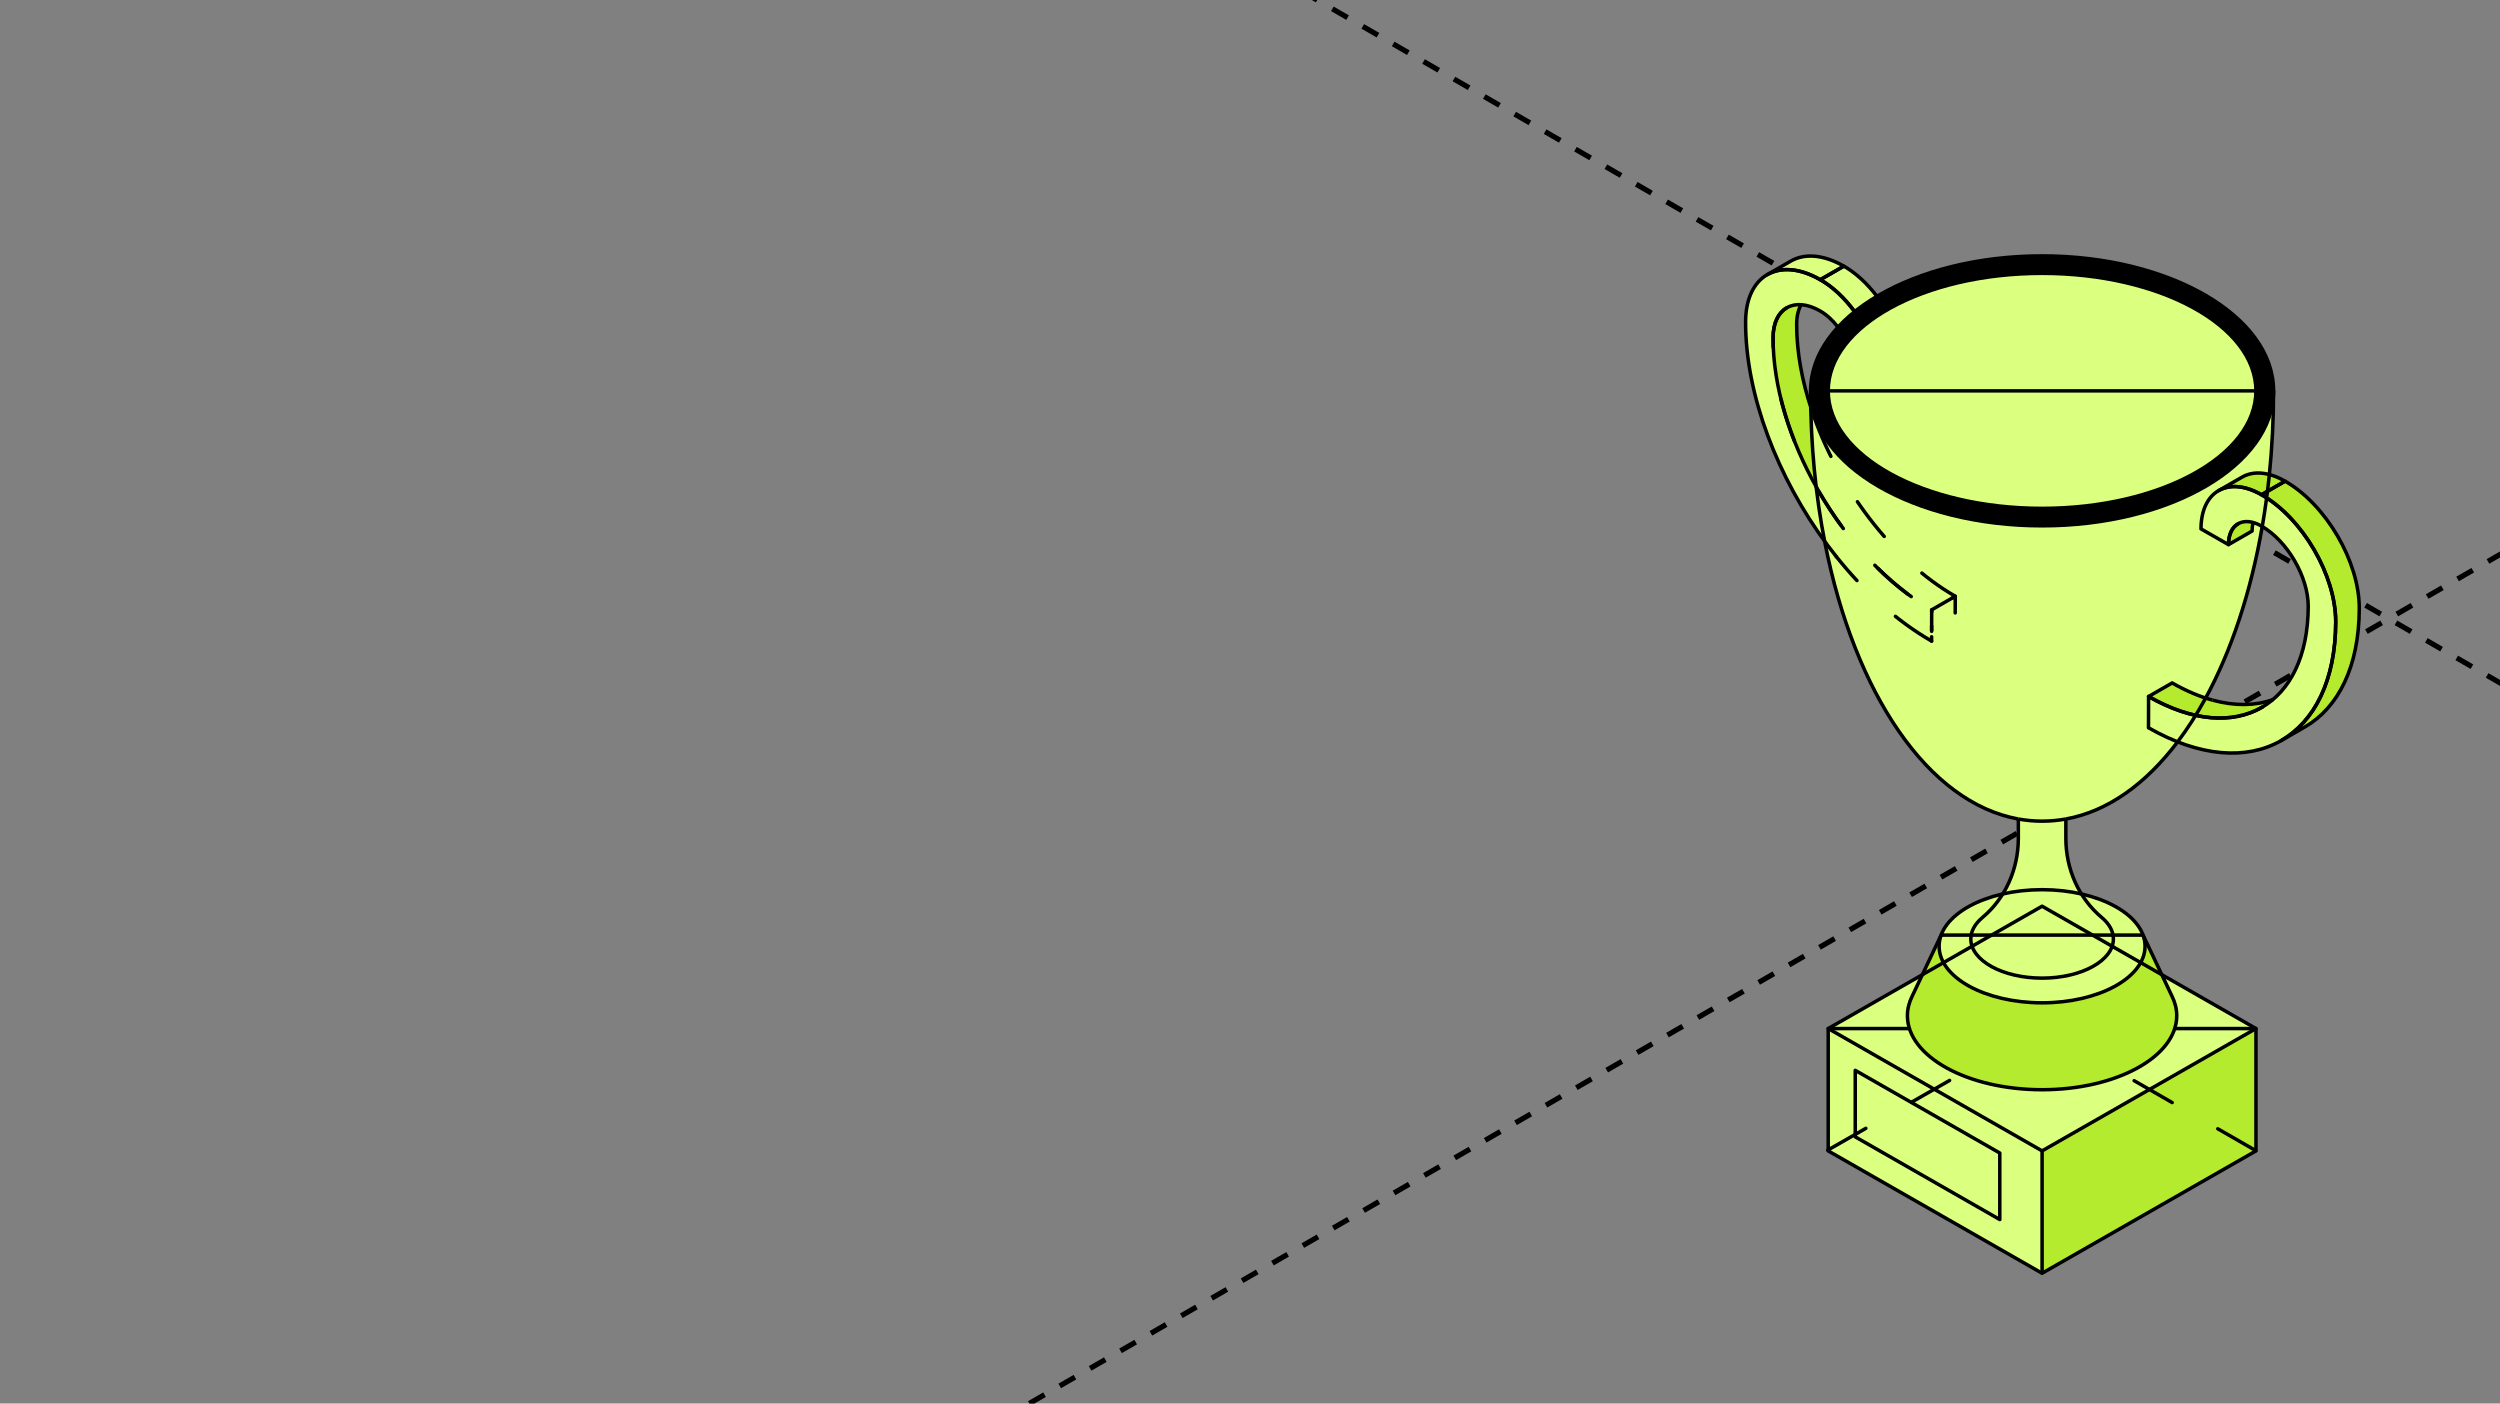 <?xml version="1.0" encoding="UTF-8"?> <svg xmlns="http://www.w3.org/2000/svg" width="285" height="160" viewBox="0 0 285 160" fill="none"><rect x="0" y="0" width="285" height="160" fill="#808080" stroke="none"/><g clip-path="url(#clip0_3876_694)"><path d="M93 -32.988L451.535 173.988" stroke="black" stroke-width="0.6" stroke-linejoin="round" stroke-dasharray="2 2"></path><path d="M451.641 -32.988L93.106 173.988" stroke="black" stroke-width="0.6" stroke-linejoin="round" stroke-dasharray="2 2"></path><path d="M259.154 45.38L259.183 46.633L259.113 47.401L259.133 48.138L259.073 49.467L258.987 50.694L258.912 51.859L258.706 54.114L259.108 54.223L260.109 54.624L260.932 55.118L261.493 55.487L262.229 56.047L262.967 56.701L263.645 57.342L264.448 58.224L265.077 59.026L265.705 59.888L266.261 60.759L266.8 61.665L267.423 62.934L267.863 63.964L268.151 64.844L268.38 65.54L268.565 66.257L268.738 67.055L268.921 68.074L268.953 68.898L268.977 69.935L268.919 70.775L268.751 72.603L268.567 73.718L268.301 74.935L268.016 75.938L267.616 77.008L267.095 78.173L266.527 79.186L265.954 79.97L265.434 80.647L264.806 81.352L264.326 81.741L263.596 82.319L262.884 82.784L262.237 83.184L261.375 83.663L260.924 83.874L260.128 84.424L258.946 84.982L257.74 85.404L256.567 85.675L255.14 85.819L253.773 85.809L252.407 85.697L251.487 85.548L249.988 85.175L248.568 84.68L248.25 84.542L251.45 79.559L252.206 79.792L253.021 80.041L253.834 80.157L255.141 80.275L255.689 80.322L256.398 80.313L257.225 80.213L257.796 80.12L258.548 79.944L259.103 79.757L259.469 79.441L260.052 78.791L260.633 78.127L261.118 77.401L261.579 76.569L261.845 76.049L262.114 75.286L262.332 74.698L262.513 73.975L262.747 73.098L262.916 72.301L263.014 71.45L263.106 70.452L263.145 69.69L263.13 68.871L263.089 68.09L262.879 67.127L262.666 66.386L262.569 65.993L262.295 65.345L261.935 64.535L261.486 63.751L260.979 62.974L260.532 62.4L259.777 61.511L259.327 61.093L258.711 60.581L258.09 60.141L257.877 60.018L257.715 60.968L257.316 63.113L257.054 64.202L256.769 65.371L256.391 66.876L255.751 69.091L254.858 71.796L254.039 73.996L253.2 76.004L252.536 77.448L252.1 78.345L251.569 79.344L251.426 79.573L249.634 83.166L248.228 84.533L248.191 84.656L247.96 84.949L247.41 85.647L246.817 86.321L246.235 86.993L245.461 87.791L244.792 88.424L243.579 89.485L242.831 90.067L242.118 90.566L241.311 91.117L240.401 91.607L239.429 92.083L238.561 92.484L237.836 92.774L237.086 92.991L236.158 93.233L235.508 93.363L235.531 93.858L235.506 95.502L235.573 96.957L235.821 98.245L236.038 99.211L236.327 100.021L236.654 100.746L237.243 101.861L237.588 101.965L238.336 102.19L239.239 102.492L240.11 102.824L241.04 103.253L241.866 103.746L242.41 104.157L243.117 104.803L243.741 105.531L244.11 106.148L244.329 106.734L244.546 107.068L245.033 108.064L246.458 111.146L247.646 111.782L249.505 112.873L251.144 113.828L257.095 117.258L257.173 117.361L257.189 131.201L232.778 145.141L208.389 131.203L208.44 117.262L219.129 111.111L219.739 109.793L220.708 107.771L221.274 106.623L221.47 106.108L221.851 105.542L222.357 104.916L223.212 104.117L223.852 103.685L224.617 103.253L225.209 102.954L225.921 102.619L226.75 102.321L227.347 102.148L228.306 101.917L228.778 101.107L229.089 100.381L229.383 99.644L229.66 98.79L229.828 98.078L229.963 97.308L230.055 96.547L230.069 95.497L230.1 93.412L229.965 93.341L229.393 93.222L228.61 93.013L228.039 92.868L227.688 92.719L226.859 92.391L226.277 92.161L225.826 91.933L225.432 91.753L224.763 91.38L224.163 91.014L223.466 90.556L222.402 89.798L221.864 89.393L221.361 88.939L220.273 87.925L219.71 87.359L219.21 86.844L218.243 85.704L217.518 84.811L216.404 83.319L215.71 82.249L214.883 80.876L214.173 79.631L213.417 78.154L212.851 77L212.073 75.267L211.498 73.873L210.783 71.966L210.249 70.441L209.736 68.798L209.268 67.241L208.936 65.91L208.605 64.578L208.374 63.521L208.086 62.05L208.01 61.718L207.766 61.387L206.869 60.045L206.035 58.849L205.393 57.769L204.781 56.652L204.176 55.565L203.548 54.338L203.068 53.428L202.587 52.328L202.155 51.245L201.456 49.486L200.931 48.068L200.727 47.343L200.417 46.374L200.238 45.609L199.966 44.604L199.753 43.678L199.629 43.022L199.374 41.699L199.213 40.353L199.093 39.318L199.021 37.66L198.977 36.388L199.078 35.378L199.214 34.578L199.465 33.8L199.783 33.091L200.033 32.684L200.482 32.077L200.951 31.641L201.474 31.284L201.965 31.032L202.802 30.54L204.333 29.654L205.193 29.33L205.698 29.238L206.1 29.201L206.614 29.213L207.178 29.252L207.852 29.376L208.417 29.541L208.879 29.696L209.593 30.03L210.277 30.404L210.794 30.708L211.57 31.277L211.962 31.622L212.838 32.421L213.528 33.25L213.96 33.794L209.495 37.301L209.139 36.837L208.294 36.013L207.846 35.643L207.349 35.372L206.668 35.084L206.123 34.853L205.595 34.756L205.318 34.745L205.123 35.131L204.958 35.655L204.81 36.775L204.85 37.688L204.876 38.503L204.908 39.324L205.13 40.955L205.325 42.139L205.557 43.274L205.782 44.233L206.081 45.324L206.384 46.348L206.433 46.014L206.434 45.33L206.409 44.517L206.422 43.845L206.523 43.179L206.644 42.46L206.824 41.825L207.039 41.188L207.388 40.345L207.827 39.578L208.175 38.995L208.674 38.288L209.223 37.65L209.492 37.32" fill="#DBFF7F"></path><path d="M259.172 45.362L259.179 44.746L259.164 44.008L259.153 43.64L259.062 43.164L258.936 42.509L258.768 41.859L258.585 41.338L258.421 40.859L258.186 40.398L257.952 39.868L257.656 39.415L257.359 38.932L257 38.422L256.659 37.983L256.071 37.301L255.599 36.81L255.142 36.348L254.399 35.696L253.266 34.861L252.603 34.41L252.013 33.986L251.284 33.594L250.62 33.193L249.986 32.877L249.181 32.496L248.165 32.05L246.975 31.587L245.158 30.947L244.017 30.631L242.918 30.345L241.79 30.087L240.568 29.865L239.328 29.659L238.113 29.503L237.386 29.404L236.585 29.345L235.244 29.239L233.74 29.167L232.351 29.151L231.187 29.204L229.869 29.257L228.202 29.405L227.05 29.543L225.304 29.796L223.987 30.058L222.197 30.47L220.873 30.829L219.645 31.223L218.452 31.625L217.057 32.218L215.432 33L214.755 33.329L213.941 33.806L213.125 34.135L210.302 35.963L209.563 36.879L209.475 37.376L239.567 51.994L258.099 47.912L259.172 45.362Z" fill="#DBFF7F"></path><path d="M231.617 29.193L229.485 29.314L227.802 29.478L226.023 29.713L224.259 29.983L222.054 30.519L220.375 30.994L218.473 31.64L217.024 32.202L215.827 32.791L214.903 33.269L213.803 33.904L212.852 34.474L211.828 35.23L211.05 35.849L210.302 36.506L209.769 37.068L209.229 37.623L208.891 38.011L208.485 38.562L207.952 39.333L207.576 39.982L207.308 40.495L206.901 41.593L206.71 42.163L206.545 42.858L206.487 43.508L206.407 44.473L206.411 45.008L206.422 45.388L206.537 46.156L206.675 46.79L206.882 47.504L207.108 48.116L207.327 48.61L207.806 49.507L208.312 50.274L208.611 50.711L209.121 51.311L209.332 51.566L210.114 52.413L211.081 53.309L213.036 54.768L215.494 56.189L218.45 57.5L221.272 58.408L223.239 58.917L226.314 59.46L228.595 59.73L231.429 59.908L233.465 59.931L235.608 59.836L236.977 59.741L238.522 59.555L240.27 59.282L241.348 59.095L242.544 58.86L244.492 58.381L245.47 58.032L246.716 57.633L248.403 56.938L249.48 56.474L250.65 55.881L252.133 55.008L253.495 54.115L254.702 53.15L255.166 52.709L255.799 52.162L256.47 51.402L257.034 50.635L257.616 49.867L258.157 48.887L258.383 48.344L258.701 47.626L258.916 46.904L259.02 46.422L259.215 44.906L259.227 44.317L259.135 43.333L259.031 42.653L258.805 41.802L258.372 40.658L257.781 39.583L257.248 38.725L256.573 37.809L255.764 36.951L254.848 36.065L253.959 35.336L252.973 34.61L251.773 33.828L250.776 33.266L249.545 32.639L248.548 32.194L247.314 31.731L246.486 31.43L245.197 30.994L244.063 30.682L242.766 30.329L241.793 30.086L239.665 29.725L237.916 29.478L235.497 29.296L233.691 29.208L231.617 29.193ZM232.518 31.115C232.56 31.103 232.599 31.116 232.633 31.138C232.666 31.142 232.708 31.146 232.771 31.149C232.892 31.155 233.058 31.16 233.15 31.161C233.462 31.162 233.796 31.181 234.201 31.214C234.324 31.195 234.446 31.177 234.584 31.176C234.772 31.175 234.975 31.189 235.198 31.218C235.222 31.221 235.236 31.239 235.255 31.252C235.256 31.252 235.263 31.252 235.263 31.252C235.687 31.271 235.789 31.272 235.892 31.271C235.904 31.267 235.913 31.256 235.926 31.256C235.974 31.255 236.023 31.254 236.076 31.256C236.168 31.259 236.241 31.264 236.402 31.279C236.638 31.3 236.741 31.306 236.866 31.301C236.921 31.299 236.959 31.338 236.981 31.385C237.14 31.398 237.219 31.405 237.31 31.415C237.417 31.428 237.493 31.451 237.583 31.468C237.597 31.464 237.608 31.452 237.625 31.453C237.784 31.461 237.991 31.486 238.165 31.503C238.182 31.501 238.198 31.494 238.215 31.499C238.261 31.512 238.348 31.517 238.399 31.525C238.523 31.539 238.608 31.542 238.752 31.56C238.768 31.562 238.777 31.576 238.79 31.582C238.981 31.601 239.08 31.638 239.201 31.67C239.202 31.669 239.203 31.667 239.205 31.666C239.215 31.663 239.216 31.664 239.22 31.662C239.258 31.634 239.304 31.618 239.35 31.636C239.484 31.687 239.625 31.709 239.864 31.723C239.886 31.724 239.9 31.728 239.941 31.731C240.07 31.738 240.129 31.738 240.201 31.746C240.254 31.751 240.289 31.788 240.309 31.833C240.373 31.843 240.449 31.858 240.512 31.864C240.536 31.853 240.561 31.843 240.589 31.849C240.769 31.88 240.916 31.927 241.068 31.974C241.073 31.975 241.078 31.972 241.083 31.974C241.087 31.975 241.094 31.976 241.099 31.978C241.134 31.954 241.175 31.94 241.217 31.955C241.389 32.014 241.539 32.047 241.885 32.111C241.894 32.112 241.895 32.113 241.904 32.114C242.207 32.17 242.349 32.219 242.513 32.274C242.636 32.297 242.789 32.327 242.828 32.335C242.846 32.338 242.85 32.358 242.862 32.369C242.873 32.369 242.882 32.362 242.893 32.365C243.038 32.404 243.443 32.49 243.464 32.494C243.821 32.568 244.01 32.615 244.223 32.688C244.24 32.694 244.235 32.716 244.247 32.726C244.533 32.822 244.794 32.913 245.27 33.083C245.286 33.089 245.433 33.14 245.539 33.178C245.542 33.177 245.543 33.172 245.546 33.17C245.58 33.158 245.619 33.158 245.654 33.174C245.837 33.258 246.347 33.453 246.363 33.459C246.63 33.561 246.767 33.62 246.919 33.687C246.922 33.688 246.924 33.687 246.927 33.687C247.306 33.769 247.625 33.91 248.207 34.219C248.3 34.268 248.289 34.262 248.345 34.291C248.364 34.29 248.378 34.273 248.399 34.276C248.474 34.287 248.564 34.323 248.675 34.379C248.705 34.393 248.735 34.41 248.767 34.428C248.828 34.461 248.976 34.549 248.986 34.553C249.054 34.59 249.286 34.713 249.315 34.728C249.838 35.004 250.133 35.175 250.454 35.363C250.465 35.358 250.473 35.345 250.485 35.344C250.52 35.34 250.558 35.346 250.588 35.37C250.71 35.465 250.82 35.542 251.048 35.693C251.066 35.705 251.065 35.704 251.083 35.716C251.222 35.807 251.289 35.857 251.374 35.917C251.39 35.911 251.404 35.899 251.42 35.898C251.456 35.897 251.492 35.91 251.52 35.936C251.756 36.157 252.442 36.661 252.444 36.662C252.944 37.022 253.211 37.245 253.452 37.482C253.461 37.482 253.467 37.474 253.475 37.475C253.511 37.478 253.547 37.498 253.571 37.528C253.667 37.645 253.76 37.731 253.974 37.912C253.981 37.918 253.981 37.917 253.989 37.923C254.159 38.066 254.241 38.137 254.33 38.231C254.609 38.522 254.811 38.783 255.224 39.348C255.23 39.356 255.307 39.464 255.373 39.553C255.396 39.563 255.42 39.569 255.435 39.591C255.454 39.619 255.683 39.955 255.718 40.009C256.241 40.788 256.518 41.32 256.685 41.924C256.69 41.931 256.7 41.934 256.704 41.943C256.715 41.967 256.719 41.979 256.746 42.038C256.818 42.194 256.847 42.296 256.865 42.398C256.89 42.426 256.906 42.465 256.903 42.505C256.901 42.546 256.908 42.586 256.922 42.642C256.923 42.643 256.926 42.647 256.926 42.649C256.927 42.652 256.929 42.654 256.93 42.657C256.942 42.702 256.976 42.82 256.976 42.82C256.98 42.833 256.98 42.835 256.984 42.847C256.989 42.858 257.001 42.865 257.003 42.877C257.006 42.897 257.004 42.907 257.007 42.927C257.016 42.959 257.03 43.002 257.037 43.033C257.042 43.05 257.022 43.059 257.018 43.075C257.027 43.139 257.027 43.192 257.034 43.253C257.042 43.266 257.056 43.272 257.06 43.287C257.133 43.53 257.164 43.729 257.21 44.165C257.214 44.205 257.216 44.223 257.218 44.245C257.221 44.272 257.192 44.284 257.179 44.306C257.2 44.335 257.21 44.371 257.202 44.408C257.201 44.415 257.2 44.413 257.198 44.42C257.187 44.48 257.183 44.531 257.175 44.648C257.173 44.681 257.173 44.698 257.172 44.716C257.171 44.719 257.168 44.721 257.168 44.724C257.21 45.091 257.142 45.475 257.034 45.867C257.032 45.873 257.036 45.88 257.034 45.886C257.008 45.958 256.997 46.021 256.976 46.167C256.975 46.173 256.973 46.173 256.972 46.179C256.97 46.194 256.967 46.198 256.965 46.213C256.967 46.22 256.974 46.227 256.972 46.236C256.937 46.518 256.907 46.671 256.842 46.828C256.829 46.86 256.802 46.882 256.773 46.897C256.753 46.977 256.725 47.032 256.704 47.102C256.704 47.115 256.712 47.126 256.708 47.14C256.694 47.181 256.657 47.237 256.643 47.276C256.636 47.292 256.631 47.309 256.627 47.326C256.642 47.36 256.644 47.4 256.627 47.436C256.614 47.465 256.549 47.617 256.543 47.63C256.479 47.774 256.428 47.846 256.378 47.941C256.378 47.944 256.378 47.946 256.378 47.949C256.383 47.982 256.378 48.018 256.359 48.048C256.285 48.158 256.234 48.254 256.129 48.477C256.124 48.486 256.125 48.487 256.121 48.496C256.015 48.723 255.956 48.834 255.872 48.959C255.849 48.993 255.814 49.011 255.776 49.017C255.736 49.094 255.689 49.2 255.649 49.26C255.628 49.291 255.596 49.31 255.561 49.316C255.556 49.325 255.552 49.334 255.546 49.343C255.392 49.63 255.151 49.926 254.856 50.236C254.855 50.237 254.856 50.239 254.856 50.24C254.85 50.262 254.85 50.263 254.844 50.274C254.836 50.291 254.824 50.309 254.806 50.335C254.779 50.374 254.739 50.431 254.687 50.498C254.594 50.619 254.401 50.792 254.357 50.84C254.121 51.103 253.912 51.313 253.617 51.516C253.405 51.731 253.157 51.937 252.801 52.189C252.783 52.201 252.724 52.239 252.682 52.269C252.68 52.313 252.665 52.357 252.624 52.382C252.59 52.404 252.493 52.467 252.482 52.474C252.456 52.492 252.446 52.493 252.425 52.508C252.362 52.55 252.307 52.585 252.26 52.61C252.251 52.63 252.245 52.651 252.226 52.664C252.033 52.791 251.777 52.94 251.528 53.089C251.518 53.095 251.511 53.102 251.501 53.108C251.496 53.112 251.498 53.112 251.493 53.116C251.449 53.15 251.432 53.154 251.397 53.18C251.391 53.197 251.386 53.214 251.37 53.226C250.825 53.634 250.223 53.989 249.687 54.214C249.681 54.217 249.678 54.223 249.672 54.225C249.651 54.233 249.624 54.247 249.603 54.255C249.602 54.256 249.6 54.255 249.599 54.255C249.598 54.256 249.596 54.255 249.595 54.255C249.592 54.257 249.59 54.258 249.588 54.259C249.577 54.265 249.57 54.273 249.557 54.278C249.517 54.296 249.423 54.335 249.323 54.377C249.319 54.383 249.32 54.391 249.315 54.396C249.19 54.523 249.063 54.582 248.794 54.669C248.785 54.672 248.784 54.674 248.775 54.677C248.633 54.723 248.573 54.745 248.506 54.78C248.489 54.788 248.471 54.782 248.453 54.783C248.381 54.822 248.316 54.849 248.246 54.886C248.238 54.926 248.216 54.961 248.177 54.981C247.951 55.097 247.759 55.167 247.333 55.312C247.326 55.314 247.328 55.317 247.322 55.319C246.918 55.456 246.732 55.523 246.524 55.631C246.517 55.634 246.512 55.625 246.505 55.627C245.992 55.836 245.47 56.001 244.937 56.144C244.918 56.18 244.888 56.211 244.845 56.22C244.676 56.254 244.535 56.296 244.243 56.394C244.233 56.397 244.233 56.399 244.223 56.402C243.974 56.486 243.861 56.521 243.717 56.558C243.616 56.584 243.526 56.598 243.342 56.622C243.338 56.623 243.338 56.622 243.334 56.622C243.04 56.742 242.862 56.806 242.648 56.85C242.602 56.859 242.565 56.838 242.533 56.808C242.215 56.912 241.887 57.008 241.52 57.063C241.433 57.145 241.276 57.09 241.183 57.12C241.141 57.134 241.102 57.141 241.064 57.146C241.026 57.153 240.992 57.156 240.957 57.158C240.896 57.16 240.833 57.207 240.826 57.207C240.826 57.207 240.602 57.264 240.596 57.264C240.532 57.268 240.411 57.312 240.316 57.318C240.313 57.318 240.224 57.378 240.221 57.378C240.145 57.397 240.009 57.349 239.902 57.378C239.379 57.522 239.33 57.475 239.139 57.504C237.711 57.714 236.648 57.853 235.493 57.872C234.937 57.94 234.583 57.93 234.327 57.952C234.301 57.954 233.508 57.959 233.503 57.959C233.489 57.961 233.285 57.975 233.246 57.978C233.206 57.983 233.158 57.972 233.112 57.975C233.056 57.978 233.054 57.981 232.951 57.982C232.814 57.986 232.796 57.992 232.36 57.952C232.332 57.944 232.259 57.951 232.238 57.944C232.231 57.944 232.163 57.952 232.157 57.952C231.861 57.953 231.679 57.99 231.352 57.929C231.309 57.921 231.101 57.922 231.057 57.914C230.848 57.955 230.67 57.898 230.463 57.903C230.179 57.908 230.005 57.891 229.684 57.849C229.556 57.833 229.359 57.823 229.216 57.8C229.164 57.791 228.959 57.798 228.902 57.788C228.469 57.746 228.08 57.737 227.618 57.656C227.603 57.655 227.498 57.641 227.483 57.64C227.373 57.637 227.296 57.604 227.188 57.591C227.173 57.589 226.958 57.572 226.958 57.572C226.756 57.548 226.296 57.501 226.092 57.462C226.074 57.459 225.813 57.427 225.796 57.424C225.635 57.417 225.581 57.357 225.398 57.336C225.297 57.325 225.238 57.29 225.133 57.276C224.957 57.252 224.593 57.185 224.673 57.196C224.337 57.148 224.15 57.132 223.73 57.006C223.729 57.006 223.538 56.949 223.538 56.949C223.313 56.971 223.281 56.877 223.086 56.85C222.877 56.821 222.689 56.762 222.507 56.702C222.409 56.67 222.216 56.652 222.112 56.611C222.094 56.604 221.976 56.582 221.935 56.565C221.833 56.539 221.629 56.463 221.625 56.463C221.187 56.373 221.012 56.323 220.708 56.223C219.89 55.956 219.178 55.748 218.327 55.327C217.788 55.174 217.299 54.912 216.809 54.685C215.77 54.202 215.037 53.815 214.232 53.264C214.232 53.264 214.106 53.163 214.102 53.161C213.918 53.047 213.663 52.901 213.481 52.743C213.431 52.736 213.327 52.638 213.281 52.622C213.218 52.599 213.157 52.524 213.109 52.493C213.033 52.443 212.979 52.39 212.913 52.322C212.903 52.311 212.807 52.213 212.806 52.212C212.693 52.091 212.626 52.088 212.553 52.022C212.511 51.984 212.376 51.87 212.354 51.851C212.292 51.795 212.277 51.805 212.223 51.756C212.211 51.752 212.161 51.678 212.143 51.672C212.099 51.656 212.092 51.627 212.058 51.607C212.009 51.58 211.988 51.553 211.94 51.516C211.935 51.513 211.861 51.437 211.859 51.437C211.675 51.296 211.557 51.182 211.334 50.958C211.227 50.851 211.14 50.718 211.038 50.601C210.918 50.51 210.815 50.428 210.713 50.289C210.699 50.28 210.612 50.122 210.613 50.122C210.382 49.883 210.216 49.713 209.988 49.309C209.929 49.204 209.796 49.046 209.735 48.925C209.357 48.412 209.19 47.978 208.999 47.44C208.997 47.436 208.924 47.342 208.922 47.337C208.896 47.282 208.848 47.114 208.834 47.06C208.828 47.036 208.825 46.996 208.819 46.969C208.818 46.968 208.789 46.917 208.788 46.916C208.783 46.903 208.778 46.803 208.772 46.79C208.77 46.784 208.74 46.709 208.738 46.703C208.716 46.641 208.7 46.593 208.68 46.528C208.654 46.44 208.63 46.354 208.608 46.22C208.607 46.218 208.595 46.252 208.588 46.163C208.588 46.163 208.577 46.146 208.577 46.144C208.577 46.143 208.578 46.122 208.577 46.122C208.576 46.119 208.577 46.09 208.577 46.087C208.576 46.085 208.573 46.038 208.573 46.034C208.477 45.653 208.452 45.287 208.431 44.894C208.321 44.495 208.415 44.122 208.489 43.622C208.493 43.59 208.497 43.462 208.504 43.432C208.508 43.411 208.499 43.331 208.504 43.31C208.516 43.262 208.532 43.209 208.55 43.162C208.552 43.155 208.563 43.078 208.565 43.071C208.591 42.98 208.575 42.942 208.611 42.824C208.652 42.693 208.657 42.685 208.677 42.619C208.702 42.514 208.718 42.457 208.757 42.334C208.795 42.217 208.802 42.16 208.857 42.011C208.87 41.975 208.903 41.846 208.918 41.81C208.931 41.777 208.979 41.706 208.991 41.677C209.001 41.653 209.02 41.584 209.029 41.563C209.036 41.448 209.09 41.376 209.156 41.312C209.157 41.29 209.154 41.267 209.167 41.247C209.228 41.153 209.279 41.059 209.359 40.902C209.371 40.879 209.37 40.879 209.382 40.856C209.488 40.646 209.564 40.538 209.647 40.423C209.69 40.188 209.802 40.004 210.057 39.716C210.063 39.71 210.151 39.609 210.199 39.553C210.201 39.511 210.215 39.471 210.252 39.447C210.27 39.435 210.282 39.425 210.306 39.397C210.321 39.38 210.343 39.375 210.364 39.367C210.427 39.261 210.509 39.149 210.613 39.025C210.614 38.988 210.628 38.952 210.659 38.926C210.697 38.894 210.775 38.825 210.82 38.785C210.821 38.748 210.834 38.709 210.866 38.683C210.933 38.627 210.991 38.568 211.104 38.455C211.114 38.445 211.116 38.446 211.127 38.436C211.181 38.381 211.21 38.356 211.242 38.326C211.243 38.286 211.259 38.249 211.295 38.223C211.326 38.201 211.354 38.173 211.41 38.113C211.413 38.11 211.411 38.112 211.414 38.109C211.456 38.065 211.482 38.04 211.51 38.014C211.517 38.008 211.526 38.011 211.533 38.007C211.734 37.828 211.94 37.629 212.139 37.425C212.166 37.398 212.2 37.384 212.235 37.384C212.24 37.384 212.245 37.389 212.25 37.391C212.297 37.351 212.328 37.326 212.396 37.266C212.418 37.246 212.42 37.244 212.442 37.224C212.605 37.077 212.702 37.007 212.81 36.928C212.82 36.901 212.833 36.873 212.86 36.856C212.879 36.843 212.898 36.825 212.936 36.776C212.94 36.771 212.94 36.77 212.944 36.764C213.001 36.692 213.035 36.656 213.09 36.62C213.207 36.542 213.527 36.358 213.535 36.354C213.74 36.237 213.821 36.172 213.933 36.096C214.077 35.966 214.249 35.852 214.466 35.746C214.485 35.737 214.504 35.743 214.524 35.742C214.976 35.413 215.543 35.071 216.065 34.85C216.068 34.849 216.07 34.851 216.073 34.85C216.426 34.614 216.823 34.401 217.419 34.158C217.439 34.15 217.581 34.091 217.695 34.044C217.709 34.029 217.72 34.011 217.741 34.003C217.794 33.981 218.06 33.877 218.097 33.862C218.807 33.581 219.198 33.448 219.627 33.307C219.64 33.297 219.645 33.279 219.662 33.273C220.183 33.086 220.543 32.978 220.919 32.878C220.934 32.869 220.947 32.855 220.965 32.851C221.063 32.835 221.148 32.801 221.356 32.711C221.406 32.689 221.434 32.678 221.464 32.665C221.568 32.622 221.649 32.594 221.732 32.574C222.017 32.503 222.263 32.449 222.752 32.354C222.764 32.351 222.945 32.315 223.097 32.285C223.126 32.249 223.166 32.223 223.216 32.228C223.314 32.239 223.453 32.21 223.595 32.183C223.645 32.17 223.68 32.166 223.726 32.156C223.754 32.11 223.799 32.076 223.856 32.084C223.933 32.095 224.019 32.086 224.113 32.072C224.121 32.066 224.134 32.055 224.14 32.053C224.169 32.041 224.2 32.043 224.228 32.05C224.226 32.049 224.22 32.046 224.217 32.046C224.202 32.044 224.198 32.041 224.19 32.042C224.195 32.042 224.307 32.023 224.366 32.012C224.443 31.998 224.498 31.989 224.558 31.978C224.669 31.948 224.761 31.922 224.842 31.909C224.856 31.907 224.867 31.915 224.88 31.917C225.017 31.893 225.185 31.864 225.191 31.864C225.318 31.845 225.365 31.832 225.444 31.818C225.462 31.765 225.504 31.723 225.566 31.723C225.826 31.723 226.039 31.69 226.521 31.594C226.633 31.572 226.681 31.564 226.743 31.552C227.062 31.492 227.297 31.461 227.529 31.461C227.531 31.461 227.532 31.465 227.533 31.465C227.719 31.433 227.885 31.406 228.212 31.366C228.27 31.359 228.301 31.358 228.331 31.355C228.346 31.353 228.352 31.37 228.365 31.373C228.388 31.362 228.411 31.348 228.438 31.351C228.501 31.356 228.538 31.353 228.588 31.355C228.606 31.348 228.62 31.338 228.641 31.339C228.813 31.355 228.961 31.337 229.309 31.279C229.365 31.269 229.391 31.265 229.423 31.26C229.534 31.242 229.603 31.244 229.688 31.237C229.692 31.237 229.695 31.233 229.7 31.233C229.707 31.234 229.711 31.232 229.719 31.233C229.793 31.227 229.884 31.212 229.953 31.214C229.972 31.215 229.977 31.234 229.987 31.248C230.029 31.251 230.061 31.249 230.102 31.252C230.247 31.237 230.447 31.215 230.451 31.214C230.83 31.165 231.003 31.152 231.222 31.157C231.257 31.158 231.275 31.186 231.295 31.21C231.307 31.209 231.317 31.201 231.329 31.203C231.385 31.212 231.388 31.213 231.402 31.214C231.415 31.215 231.425 31.213 231.436 31.21C231.44 31.209 231.444 31.211 231.448 31.21C231.472 31.206 231.507 31.2 231.528 31.199C231.683 31.191 231.807 31.203 231.95 31.203C231.978 31.18 232.015 31.169 232.054 31.172C232.084 31.175 232.114 31.173 232.15 31.172C232.189 31.172 232.226 31.172 232.295 31.168C232.299 31.168 232.299 31.169 232.303 31.168C232.32 31.164 232.33 31.141 232.349 31.146C232.362 31.149 232.369 31.161 232.38 31.168C232.403 31.167 232.419 31.169 232.441 31.168C232.447 31.162 232.445 31.151 232.452 31.146C232.473 31.129 232.493 31.122 232.518 31.115Z" fill="black"></path><path d="M253.345 55.691L253.917 55.566L254.486 55.475L255.09 55.485L255.719 55.575L256.174 55.696L256.712 55.86L257.303 56.133L257.843 56.436L258.427 56.788L259.119 57.249L259.778 57.798L260.357 58.326L260.964 58.922L261.638 59.629L262.269 60.382L263.125 61.549L263.593 62.283L264.078 63.165L264.682 64.346L265.054 65.204L265.356 66.031L265.688 66.978L265.964 68.103L266.128 69.077L266.242 70.12L266.299 71.294L266.218 72.486L266.123 73.746L265.981 74.735L265.747 75.727L265.577 76.518L265.345 77.457L264.922 78.579L264.546 79.402L264.149 80.181L263.562 81.116L262.895 81.997L262.157 82.812L261.696 83.238L261.301 83.563L260.908 83.921L261.777 83.439L262.939 82.752L263.475 82.41L264.116 81.92L264.65 81.453L265.245 80.857L265.786 80.223L266.311 79.488L266.734 78.832L267.119 78.072L267.496 77.292L267.795 76.594L268.033 75.818L268.398 74.561L268.602 73.561L268.723 72.664L268.91 71.202L268.977 69.348L268.9 68.135L268.758 67.008L268.527 66.126L268.351 65.417L268.044 64.526L267.589 63.336L267.238 62.481L266.65 61.398L265.67 59.82L265.028 58.956L264.087 57.801L262.797 56.518L261.303 55.366L260.722 54.981L260.164 54.675L259.193 54.251L258.491 54.068L257.776 53.932L257.118 53.941L256.621 53.994L256.234 54.094L255.765 54.282L253.801 55.419L253.345 55.691Z" fill="#B5EB2F"></path><path d="M256.868 59.575L256.8 59.866Z" fill="#B5EB2F"></path><path d="M256.742 60.238L256.75 60.543L254.045 62.058L254.072 61.654L254.149 61.143L254.276 60.731L254.538 60.251L254.896 59.902L255.239 59.642L255.769 59.467L256.289 59.449L256.836 59.561L256.764 59.915" fill="#B5EB2F"></path><path d="M259.051 79.785L258.511 80.239L257.702 80.716L256.481 81.282L255.177 81.692L254.49 81.741L253.694 81.865L252.55 81.87L251.406 81.748L250.396 81.559L249.611 81.384L248.699 81.098L247.58 80.691L246.228 80.054L244.996 79.435L247.611 77.882L247.983 78.07L248.628 78.398L249.529 78.827L250.731 79.32L251.565 79.625L252.415 79.863L253.768 80.146L254.474 80.252L255.313 80.321L256.115 80.293L256.928 80.284L257.732 80.153L258.285 80.023L259.051 79.785Z" fill="#B5EB2F"></path><path d="M204.595 34.748C203.993 34.921 203.664 35.076 203.403 35.283C203.26 35.396 203.202 35.547 202.981 35.673C202.827 35.942 202.492 36.337 202.321 36.964C202.214 37.356 202.255 37.595 202.158 37.807C202.16 38.105 202.129 38.238 202.138 38.785C202.154 39.734 202.159 39.223 202.158 39.77C202.156 40.401 202.253 40.993 202.315 41.546C202.341 41.771 202.398 41.995 202.382 42.204C202.382 42.204 202.372 42.152 202.373 42.154C202.375 42.175 202.438 42.568 202.438 42.568C202.438 42.568 202.74 44.187 202.755 44.252C203.082 45.71 203.335 46.596 203.556 47.471C203.583 47.581 203.677 47.717 203.661 47.822C203.698 47.923 203.716 47.916 203.764 48.052C203.775 48.086 203.811 48.179 203.823 48.212C204.089 48.97 204.113 49.208 204.294 49.622C204.323 49.69 204.55 50.244 204.532 50.211C204.61 50.357 204.737 50.668 204.796 50.796C204.938 51.109 205.014 51.25 205.05 51.512C205.143 51.677 205.149 51.739 205.257 51.927C205.263 51.938 205.301 52.01 205.306 52.022C205.973 53.518 206.288 54.035 206.675 54.88C206.755 55.055 206.9 55.023 206.859 55.196C206.871 55.221 206.892 55.227 206.904 55.252C206.917 55.276 206.906 55.228 207.011 55.439L207.028 55.486L206.947 54.708L206.79 53.074L206.656 51.672L206.579 50.472L206.499 49.358L206.468 47.972L206.434 46.395L206.345 46.247L206.192 45.685L205.793 44.309L205.525 43.158L205.256 41.76L205.084 40.902L204.915 39.302L204.831 37.604L204.808 37.011L204.885 36.179L205.103 35.173L205.341 34.736L205.889 34.812L206.108 34.873C205.673 34.667 205.074 34.763 204.595 34.748ZM207.833 60.71C207.746 60.739 207.661 60.76 207.572 60.759C207.681 60.891 207.787 61.022 207.902 61.139L207.868 60.911L207.833 60.71Z" fill="#B5EB2F"></path><path d="M232.809 131.2L257.16 117.236L257.177 131.188L232.799 145.133L232.809 131.2Z" fill="#B5EB2F"></path><path d="M244.361 106.763L247.479 113.306L247.897 114.221L248.076 114.86L248.157 115.581L248.121 116.41L247.984 117.125L247.804 117.58L247.45 118.284L247.025 118.949L246.492 119.605L245.924 120.182L245.12 120.85L244.202 121.45L243.419 121.878L242.518 122.341L241.223 122.857L239.77 123.308L238.244 123.698L236.765 123.948L235.303 124.119L234.024 124.18L232.286 124.255L230.733 124.173L229.188 123.98L227.759 123.762L226.159 123.409L224.779 122.982L223.395 122.471L221.969 121.795L220.967 121.156L220.039 120.472L219.218 119.699L218.334 118.641L217.901 117.892L217.582 116.864L217.417 116.067L217.484 115.093L217.74 114.176L218.145 113.233L218.589 112.316L219.019 111.409L219.234 110.972L221.294 106.602L221.129 107.168L221.033 107.766L221.062 108.301L221.214 108.993L221.461 109.572L221.89 110.257L222.605 111.094L223.595 111.866L224.705 112.552L225.902 113.116L226.907 113.453L227.936 113.749L229.105 114.014L230.889 114.26L232.038 114.328L233.308 114.299L234.507 114.234L235.973 114.068L237.424 113.798L238.868 113.377L240.061 112.922L241.274 112.352L242.316 111.678L242.937 111.101L243.5 110.51L244.052 109.737L244.3 109.167L244.496 108.485L244.537 108.024L244.515 107.54L244.473 107.155L244.361 106.763Z" fill="#B5EB2F"></path><path d="M220.213 69.52L222.901 67.972L222.889 71.538L220.201 73.084L220.213 69.52Z" stroke="black" stroke-width="0.4" stroke-miterlimit="10" stroke-linecap="round" stroke-linejoin="round" stroke-dasharray="5 6"></path><path d="M206.525 46.73C205.423 43.424 204.81 40.085 204.819 36.939C204.822 36.039 205.013 35.305 205.328 34.718" stroke="black" stroke-width="0.4" stroke-miterlimit="10" stroke-linejoin="round"></path><path d="M203.682 35.089C202.728 35.646 202.136 36.823 202.131 38.485C202.098 49.877 210.209 63.797 220.213 69.52L222.901 67.974C215.662 63.832 209.412 55.394 206.524 46.73" stroke="black" stroke-width="0.4" stroke-miterlimit="10" stroke-linecap="round" stroke-linejoin="round" stroke-dasharray="5 6"></path><path d="M201.475 31.306L204.163 29.759C205.707 28.87 207.845 28.995 210.199 30.341L207.511 31.888C205.157 30.541 203.019 30.416 201.475 31.306Z" stroke="black" stroke-width="0.4" stroke-miterlimit="10" stroke-linejoin="round"></path><path d="M208.251 62.038C202.648 54.46 198.975 45.001 198.998 36.693C199.012 31.364 202.834 29.208 207.514 31.885H207.511C208.946 32.706 210.278 33.973 211.379 35.464" stroke="black" stroke-width="0.4" stroke-miterlimit="10" stroke-linejoin="round"></path><path d="M209.341 63.456C208.97 62.991 208.607 62.518 208.251 62.038" stroke="black" stroke-width="0.4" stroke-miterlimit="10" stroke-linecap="round" stroke-linejoin="round"></path><path d="M220.204 73.084C216.234 70.813 212.518 67.441 209.34 63.456" stroke="black" stroke-width="0.4" stroke-miterlimit="10" stroke-linecap="round" stroke-linejoin="round" stroke-dasharray="5 6"></path><path d="M220.213 69.52L220.212 69.771M220.208 71.365L220.207 71.97M220.205 72.595L220.204 73.084" stroke="black" stroke-width="0.4" stroke-miterlimit="10" stroke-linecap="round" stroke-linejoin="round" stroke-dasharray="5 6"></path><path d="M207.384 56.084C210.66 61.722 215.199 66.651 220.213 69.52" stroke="black" stroke-width="0.4" stroke-miterlimit="10" stroke-linecap="round" stroke-linejoin="round" stroke-dasharray="5 6"></path><path d="M209.529 37.295C208.945 36.529 208.249 35.88 207.502 35.452C204.549 33.763 202.14 35.123 202.131 38.486C202.115 44.028 204.028 50.171 207.149 55.677" stroke="black" stroke-width="0.4" stroke-miterlimit="10" stroke-linejoin="round"></path><path d="M211.437 35.542C210.326 34.017 208.972 32.72 207.511 31.885L210.199 30.339C211.577 31.127 212.878 32.346 213.953 33.76" stroke="black" stroke-width="0.4" stroke-miterlimit="10" stroke-linejoin="round"></path><path d="M217.757 117.255H208.416V131.202L232.797 145.151L257.18 131.202V117.255H247.845" stroke="black" stroke-width="0.4" stroke-miterlimit="10" stroke-linejoin="round"></path><path d="M208.363 131.115L223.491 122.46" stroke="black" stroke-width="0.4" stroke-miterlimit="10" stroke-linecap="round" stroke-linejoin="round" stroke-dasharray="5 6"></path><path d="M246.318 111.042L232.796 103.307L219.279 111.04" stroke="black" stroke-width="0.4" stroke-miterlimit="10" stroke-linecap="round" stroke-linejoin="round"></path><path d="M219.279 111.04L208.416 117.255L232.797 131.202L257.18 117.255L246.318 111.042" stroke="black" stroke-width="0.4" stroke-miterlimit="10" stroke-linejoin="round"></path><path d="M227.976 131.446V139.029L211.499 129.602V122.021L227.976 131.446Z" stroke="black" stroke-width="0.4" stroke-miterlimit="10" stroke-linejoin="round"></path><path d="M248.148 115.794C248.148 120.454 241.277 124.229 232.797 124.229C224.317 124.229 217.445 120.454 217.445 115.794C217.445 115.02 217.634 114.274 217.989 113.563L218.027 113.483L221.286 106.601H244.31L247.566 113.483L247.604 113.563C247.959 114.274 248.148 115.02 248.148 115.794Z" stroke="black" stroke-width="0.4" stroke-miterlimit="10" stroke-linejoin="round"></path><path d="M232.797 114.323C239.28 114.323 244.535 111.435 244.535 107.873C244.535 104.311 239.28 101.423 232.797 101.423C226.314 101.423 221.059 104.311 221.059 107.873C221.059 111.435 226.314 114.323 232.797 114.323Z" stroke="black" stroke-width="0.4" stroke-miterlimit="10" stroke-linejoin="round"></path><path d="M235.508 93.364V95.578C235.508 99.025 236.943 102.371 239.6 104.597C240.438 105.299 240.926 106.141 240.926 107.042C240.926 109.51 237.289 111.507 232.799 111.507C228.309 111.507 224.672 109.508 224.672 107.042C224.672 106.139 225.16 105.299 225.998 104.597C228.655 102.371 230.09 99.027 230.09 95.578V93.361" stroke="black" stroke-width="0.4" stroke-miterlimit="10" stroke-linejoin="round"></path><path d="M230.089 93.368C219.812 91.504 211.441 79.11 208.042 61.891" stroke="black" stroke-width="0.4" stroke-miterlimit="10" stroke-linejoin="round"></path><path d="M235.518 93.366C234.625 93.529 233.717 93.612 232.796 93.612C231.881 93.612 230.978 93.529 230.089 93.368" stroke="black" stroke-width="0.4" stroke-miterlimit="10" stroke-linejoin="round"></path><path d="M248.286 84.524C244.645 89.359 240.287 92.496 235.518 93.366" stroke="black" stroke-width="0.4" stroke-miterlimit="10" stroke-linejoin="round"></path><path d="M251.401 79.657C250.435 81.426 249.394 83.054 248.286 84.524" stroke="black" stroke-width="0.4" stroke-miterlimit="10" stroke-linecap="round" stroke-linejoin="round"></path><path d="M257.908 59.956C256.603 67.534 254.352 74.254 251.401 79.657" stroke="black" stroke-width="0.4" stroke-miterlimit="10" stroke-linejoin="round"></path><path d="M258.697 54.205C258.494 56.169 258.23 58.089 257.908 59.956" stroke="black" stroke-width="0.4" stroke-miterlimit="10" stroke-linecap="round" stroke-linejoin="round"></path><path d="M208.043 61.891C206.984 56.524 206.408 50.689 206.408 44.558H259.186C259.186 47.869 259.018 51.094 258.697 54.205" stroke="black" stroke-width="0.4" stroke-miterlimit="10" stroke-linejoin="round"></path><path d="M232.797 59.942C247.371 59.942 259.186 53.054 259.186 44.558C259.186 36.061 247.371 29.173 232.797 29.173C218.222 29.173 206.408 36.061 206.408 44.558C206.408 53.054 218.222 59.942 232.797 59.942Z" stroke="black" stroke-width="0.4" stroke-miterlimit="10" stroke-linejoin="round"></path><path d="M232.797 57.955C246.262 57.955 257.177 51.957 257.177 44.558C257.177 37.158 246.262 31.16 232.797 31.16C219.331 31.16 208.416 37.158 208.416 44.558C208.416 51.957 219.331 57.955 232.797 57.955Z" stroke="black" stroke-width="0.4" stroke-miterlimit="10" stroke-linejoin="round"></path><path d="M252.218 79.813C254.784 80.516 257.132 80.469 259.129 79.747" stroke="black" stroke-width="0.4" stroke-miterlimit="10" stroke-linejoin="round"></path><path d="M258.039 80.53L257.841 80.644C254.54 82.544 249.972 82.282 244.938 79.403L247.625 77.856C249.211 78.763 250.75 79.411 252.218 79.813" stroke="black" stroke-width="0.4" stroke-miterlimit="10" stroke-linejoin="round"></path><path d="M256.859 59.545C256.781 59.841 256.738 60.174 256.737 60.541L254.049 62.087C254.052 60.919 254.471 60.097 255.143 59.71L255.187 59.685" stroke="black" stroke-width="0.4" stroke-miterlimit="10" stroke-linejoin="round"></path><path d="M252.925 55.93L255.613 54.384C256.863 53.663 258.594 53.764 260.5 54.855L257.812 56.402C255.906 55.311 254.175 55.212 252.925 55.93Z" stroke="black" stroke-width="0.4" stroke-miterlimit="10" stroke-linejoin="round"></path><path d="M262.747 82.877L260.059 84.424C263.881 82.223 266.252 77.551 266.271 70.916C266.285 65.588 262.491 59.074 257.812 56.399L260.5 54.853C265.179 57.53 268.975 64.041 268.958 69.37C268.939 76.005 266.567 80.677 262.747 82.877Z" stroke="black" stroke-width="0.4" stroke-miterlimit="10" stroke-linejoin="round"></path><path d="M257.8 59.966C255.738 58.785 254.054 59.736 254.047 62.087L250.914 60.294C250.926 55.979 254.021 54.231 257.81 56.399H257.814C262.494 59.077 266.289 65.588 266.273 70.916C266.235 84.271 256.659 89.677 244.928 82.967L244.937 79.403C254.942 85.125 263.107 80.515 263.138 69.126C263.147 65.763 260.753 61.655 257.8 59.966Z" stroke="black" stroke-width="0.4" stroke-miterlimit="10" stroke-linejoin="round"></path><path d="M232.799 131.218V145.112" stroke="black" stroke-width="0.4" stroke-miterlimit="10" stroke-linejoin="round"></path><path d="M257.163 131.174L241.998 122.456" stroke="black" stroke-width="0.4" stroke-miterlimit="10" stroke-linecap="round" stroke-linejoin="round" stroke-dasharray="5 6"></path></g><defs><clipPath id="clip0_3876_694"><rect width="285" height="160" rx="24" fill="white"></rect></clipPath></defs></svg> 